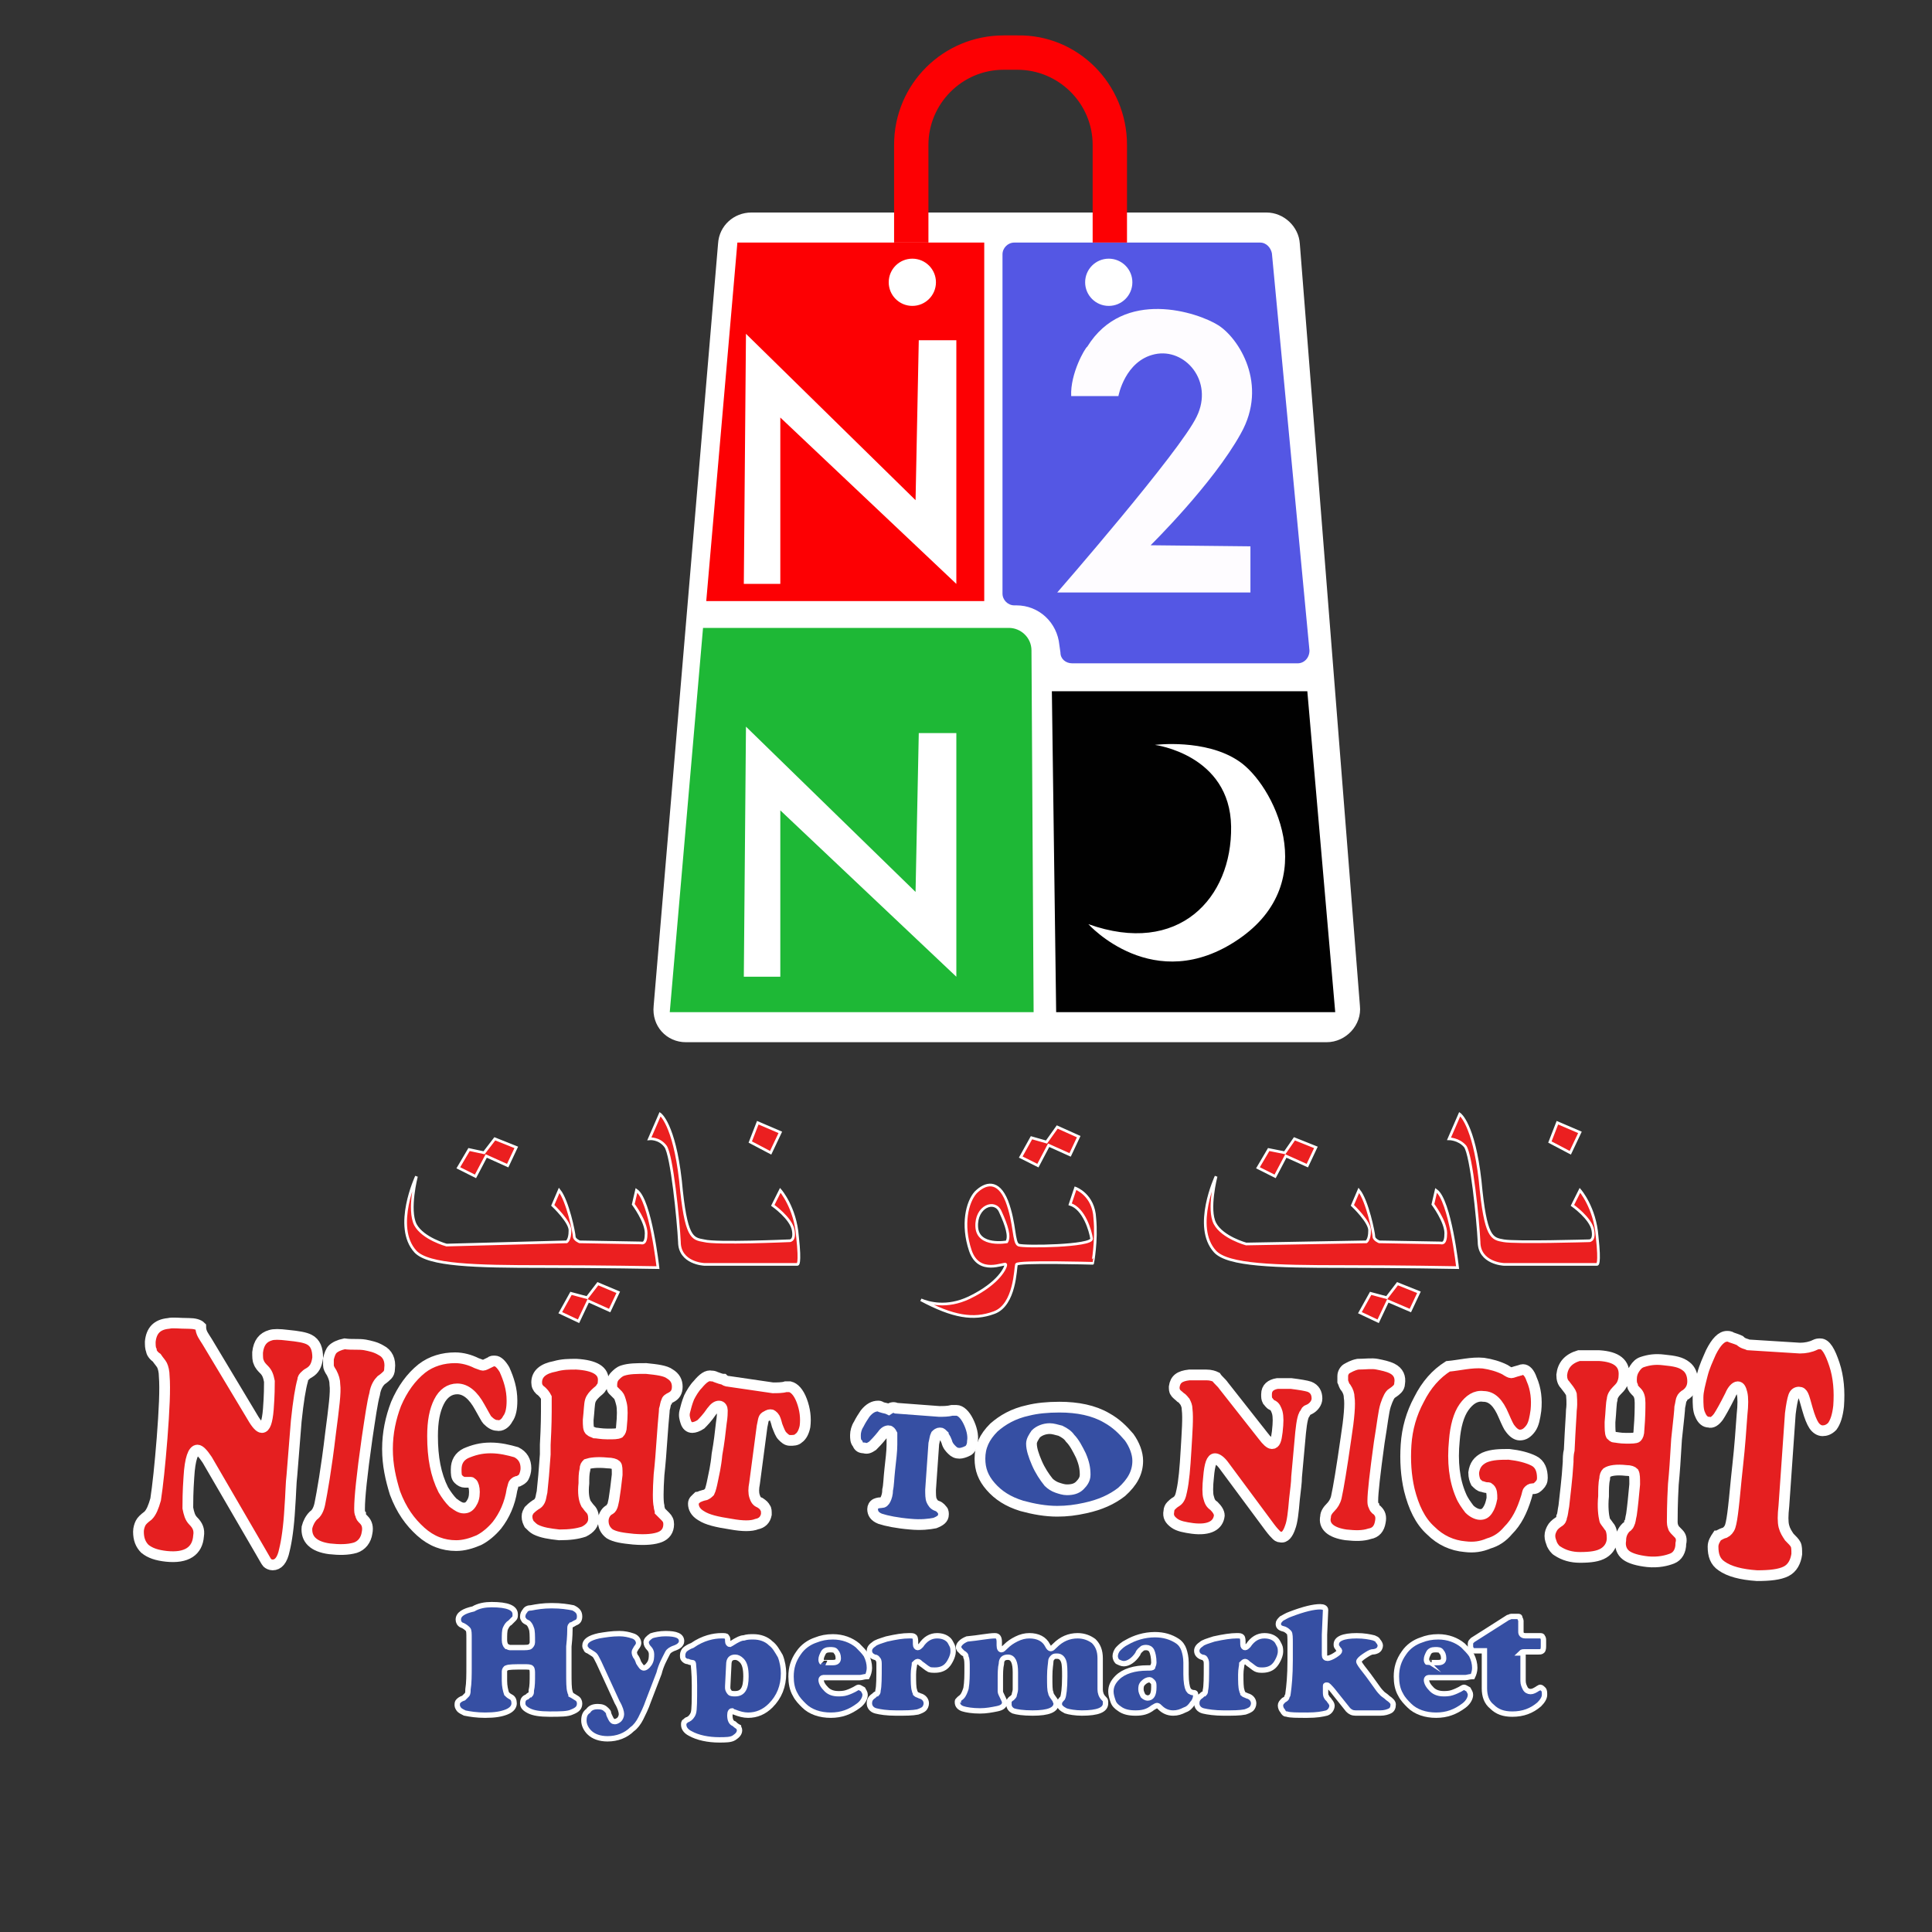 <?xml version="1.0" encoding="utf-8"?>
<!-- Generator: Adobe Illustrator 26.0.1, SVG Export Plug-In . SVG Version: 6.00 Build 0)  -->
<svg version="1.1" id="Layer_1" xmlns="http://www.w3.org/2000/svg" xmlns:xlink="http://www.w3.org/1999/xlink" x="0px" y="0px"
	 viewBox="0 0 180 180" style="enable-background:new 0 0 180 180;" xml:space="preserve">
<rect x="0" y="0" width="180" height="180" fill="#333333" stroke="none"/>
<style type="text/css">
	.st0{fill:#FFFFFF;}
	.st1{fill:#1EB836;}
	.st2{fill:#FD0003;}
	.st3{fill:#5457E4;}
	.st4{fill:#010101;}
	.st5{fill:#EB1F20;stroke:#FFFFFF;stroke-width:0.25;stroke-miterlimit:10;}
	.st6{fill:#FEFCFF;}
	.st7{fill:#364FA3;stroke:#FFFFFF;stroke-width:0.5;stroke-miterlimit:10;}
	.st8{fill:#E51F20;stroke:#FFFFFF;stroke-miterlimit:10;}
	.st9{fill:#364FA3;stroke:#FFFFFF;stroke-miterlimit:10;}
</style>
<path class="st0" d="M63.9,97.1h59.7c1.8,0,3.3-1.6,3.1-3.4l-5.6-71c-0.1-1.6-1.5-2.9-3.1-2.9H70c-1.6,0-3,1.2-3.1,2.9l-6,71
	C60.7,95.6,62.1,97.1,63.9,97.1z"/>
<path class="st1" d="M65.5,58.5H94c1.1,0,2.1,0.9,2.1,2.1l0.2,33.7H62.4L65.5,58.5z"/>
<polygon class="st2" points="65.8,56 91.7,56 91.7,22.6 68.7,22.6 "/>
<path class="st3" d="M93.4,23.7v31.6c0,0.6,0.5,1.1,1.1,1.1h0.2c2.1,0,3.8,1.6,4,3.7l0.1,0.7c0,0.6,0.5,1,1.1,1h21
	c0.6,0,1.1-0.5,1.1-1.2l-3.5-37c-0.1-0.5-0.5-1-1.1-1H94.5C93.9,22.6,93.4,23.1,93.4,23.7z"/>
<polygon class="st4" points="98,64.4 121.8,64.4 124.4,94.3 98.4,94.3 "/>
<g>
	<path class="st5" d="M38.8,109.6c0,0-2.2,4.7-0.1,7c1.2,1.3,5.6,1.4,11.9,1.4c5.5,0,10.7,0.1,10.7,0.1s-0.7-6.3-2-7.2l-0.3,1.3
		c0,0,1.2,1.6,1.2,2.7c0,1.1-0.4,0.9-0.5,0.9s-5.7-0.1-5.7-0.1s-0.5-0.2-0.5-0.5s-0.6-3.3-1.4-4.3l-0.6,1.4c0,0,1.7,1.6,1.6,2.4
		c0,0.8-0.3,1-0.3,1L41.6,116c0,0-2.2-0.6-2.9-1.9C38,112.7,38.8,109.6,38.8,109.6z"/>
	<polygon class="st5" points="43.7,107.1 42.7,108.8 44.3,109.6 45.3,107.7 47.3,108.6 48.1,106.9 46.1,106.1 45.1,107.4 	"/>
	<polygon class="st5" points="96.1,106 95.1,107.8 96.7,108.6 97.7,106.7 99.7,107.6 100.5,105.9 98.5,105 97.5,106.4 	"/>
	<polygon class="st5" points="53.2,120.5 52.2,122.3 53.9,123.1 54.8,121.2 56.8,122.1 57.6,120.4 55.7,119.6 54.7,120.9 	"/>
	<polygon class="st5" points="69.9,106.4 70.6,104.6 72.7,105.5 71.8,107.4 	"/>
	<path class="st5" d="M60.5,106.1l1-2.3c0,0,1.3,0.9,1.9,6.2c0.5,5.4,1.1,5.4,2.2,5.6c1.1,0.3,7.9,0,7.9,0s0.6,0.1,0.4-1
		c-0.2-1.1-1.9-2.3-1.9-2.3l0.7-1.4c0,0,1.4,1.6,1.6,4.3c0.3,2.7,0,2.6,0,2.6l-8.7,0c0,0-2.3-0.1-2.3-2.1c-0.1-2-0.7-8.1-1.3-8.9
		S60.5,106.1,60.5,106.1z"/>
	<path class="st5" d="M113.3,109.6c0,0-2.2,4.7-0.1,7c1.2,1.3,5.6,1.4,11.9,1.4c5.5,0,10.7,0.1,10.7,0.1s-0.7-6.3-2-7.2l-0.3,1.3
		c0,0,1.2,1.6,1.2,2.7c0,1.1-0.4,0.9-0.5,0.9c-0.2,0-5.7-0.1-5.7-0.1s-0.5-0.2-0.5-0.5s-0.6-3.3-1.4-4.3l-0.6,1.4
		c0,0,1.7,1.6,1.6,2.4c0,0.8-0.3,1-0.3,1l-11.2,0.2c0,0-2.2-0.6-2.9-1.9C112.5,112.7,113.3,109.6,113.3,109.6z"/>
	<polygon class="st5" points="118.2,107.1 117.2,108.8 118.8,109.6 119.8,107.7 121.8,108.6 122.6,106.9 120.6,106.1 119.7,107.4 	
		"/>
	<polygon class="st5" points="127.7,120.5 126.7,122.3 128.4,123.1 129.3,121.2 131.4,122.1 132.2,120.4 130.2,119.6 129.2,120.9 	
		"/>
	<polygon class="st5" points="144.4,106.4 145.1,104.6 147.2,105.5 146.3,107.4 	"/>
	<path class="st5" d="M135,106.1l1-2.3c0,0,1.3,0.9,1.9,6.2c0.5,5.4,1.1,5.4,2.2,5.6s7.9,0,7.9,0s0.6,0.1,0.4-1
		c-0.2-1.1-1.9-2.3-1.9-2.3l0.7-1.4c0,0,1.4,1.6,1.6,4.3c0.3,2.7,0,2.6,0,2.6l-8.7,0c0,0-2.3-0.1-2.3-2.1c-0.1-2-0.7-8.1-1.3-8.9
		C135.9,106.1,135,106.1,135,106.1z"/>
	<path class="st5" d="M102,113.5c-0.1-2.2-1.8-2.8-1.8-2.8l-0.5,1.5c1.3,0.4,1.9,2.5,2,3.2c0.1,0.7-6.3,0.8-6.8,0.6
		c-0.5-0.2-0.3-2-1.1-4.1c-0.8-2-2-1.7-2.9-0.8c-0.8,0.9-1.3,3-0.5,5.4c0.8,2.4,3.2,1.1,3.3,1.3c0,0.1,0,0.1,0,0.1c0,0,0,0,0,0
		c0,0.1-0.5,1.6-3.4,3c-2.1,1-3.8,0.5-4.5,0.2c3,1.6,4.9,1.9,6.8,1.2c2-0.7,2-4.2,2.1-4.5c0.2-0.3,7.1-0.1,7.1-0.1
		S102.2,115.6,102,113.5z M93.8,115.7c0,0-2.7,0.5-2.8-1.4c-0.1-1.9,1.7-2.6,2.2-1.4C93.8,114.2,94.1,115.2,93.8,115.7z"/>
</g>
<polygon class="st0" points="69.3,91 72.7,91 72.7,75.5 89.1,91 89.1,68.3 85.6,68.3 85.3,83.1 69.5,67.7 "/>
<polygon class="st0" points="69.3,54.4 72.7,54.4 72.7,38.9 89.1,54.4 89.1,31.7 85.6,31.7 85.3,46.6 69.5,31.1 "/>
<path class="st0" d="M107.6,69.4c0,0,7,0.9,7.1,7.6s-4.9,12.1-13.3,9.1c0,0,6.1,6.8,14,1.4c7.9-5.4,3.2-14.5,0-16.6
	C112.3,68.8,107.6,69.4,107.6,69.4z"/>
<circle class="st0" cx="85" cy="26.3" r="2.2"/>
<circle class="st0" cx="103.3" cy="26.3" r="2.2"/>
<path class="st6" d="M99.8,36.9h4.4c0,0,0.6-3.3,3.4-3.9c2.8-0.6,5.5,2.5,3.9,5.8C110,42,98.5,55.2,98.5,55.2h18v-4.3l-9.3-0.1
	c0,0,5.8-5.7,8.4-10.4c2.6-4.6-0.2-8.9-2.1-10.1c-1.9-1.2-8.8-3.5-12.2,2C101.1,32.4,99.7,34.8,99.8,36.9z"/>
<path class="st2" d="M105,13.5v9.1h-3.2v-9.1c0-3.9-3.2-7-7-7h-1.3c-3.9,0-7,3.2-7,7v9.1h-3.2v-9.1c0-5.7,4.6-10.2,10.2-10.2h1.3
	C100.4,3.2,105,7.8,105,13.5z"/>
<g>
	<path class="st7" d="M45.8,149.5c1.5,0,2.2,0.3,2.2,0.9c0,0.2,0,0.3-0.1,0.4c-0.1,0.1-0.2,0.2-0.4,0.4c-0.2,0.1-0.3,0.3-0.4,0.5
		c-0.1,0.2-0.1,0.6-0.1,1.1c0,0.3,0.1,0.5,0.2,0.6c0.1,0,0.2,0.1,0.3,0.1c0.1,0,0.5,0,1,0c0.5,0,0.8,0,0.9-0.1
		c0.1-0.1,0.2-0.2,0.2-0.4c0-0.6,0-1.1-0.1-1.3c-0.1-0.3-0.2-0.4-0.3-0.5c-0.2-0.1-0.4-0.2-0.4-0.3c-0.1-0.1-0.1-0.2-0.1-0.3
		c0-0.2,0.1-0.4,0.2-0.5c0.1-0.2,0.3-0.3,0.6-0.3c0.5-0.1,1.1-0.2,1.9-0.2c0.9,0,1.5,0.1,2,0.2c0.4,0.2,0.6,0.4,0.6,0.8
		c0,0.3-0.1,0.5-0.4,0.6c-0.2,0.1-0.3,0.2-0.4,0.2c-0.1,0.1-0.1,0.2-0.1,0.4c0,0.1,0,0.7-0.1,1.6c0,0.9,0,1.7,0,2.3
		c0,1,0,1.6,0.1,1.9c0,0.1,0.1,0.2,0.1,0.3c0,0,0.2,0.1,0.5,0.3c0.2,0.1,0.3,0.3,0.3,0.5c0,0.4-0.2,0.6-0.7,0.8
		c-0.4,0.2-1.1,0.2-2.1,0.2c-0.9,0-1.5-0.1-1.9-0.3c-0.4-0.2-0.6-0.4-0.6-0.7c0-0.3,0.1-0.5,0.4-0.6c0.1-0.1,0.2-0.2,0.3-0.2
		c0.1-0.1,0.1-0.2,0.1-0.4c0.1-0.4,0.1-0.9,0.1-1.5c0-0.3,0-0.5-0.1-0.6c-0.1-0.1-0.3-0.1-0.7-0.1c-0.9,0-1.4,0-1.6,0.1
		c-0.1,0-0.2,0.2-0.2,0.3c0,0.2,0,0.5,0,0.9c0,0.5,0.1,0.9,0.2,1.2c0.1,0.1,0.2,0.2,0.4,0.3c0.2,0.1,0.3,0.3,0.3,0.6
		c0,0.3-0.2,0.6-0.7,0.8s-1.1,0.3-2,0.3c-0.8,0-1.4-0.1-1.9-0.2c-0.2-0.1-0.4-0.2-0.5-0.3c-0.1-0.1-0.2-0.3-0.2-0.4
		c0-0.2,0-0.3,0.1-0.4c0.1-0.1,0.2-0.2,0.5-0.3c0.1-0.1,0.2-0.2,0.3-0.3c0.1-0.1,0.1-0.3,0.1-0.5c0.1-0.6,0.1-1.3,0.1-2.2
		c0-0.2,0-0.4,0-0.6c0-1.2,0-1.8,0-2c0-0.4,0-0.7-0.1-0.8c-0.1-0.1-0.3-0.3-0.6-0.4c-0.2-0.1-0.3-0.3-0.3-0.5c0-0.5,0.5-0.8,1.4-1
		C44.6,149.6,45.2,149.5,45.8,149.5z"/>
	<path class="st7" d="M61.4,155.9l-1,2.6c-0.2,0.6-0.5,1.2-0.7,1.6c-0.2,0.4-0.5,0.8-0.8,1c-0.6,0.6-1.4,0.9-2.3,0.9
		c-0.7,0-1.3-0.2-1.7-0.6c-0.3-0.3-0.5-0.7-0.5-1.1c0-0.4,0.1-0.7,0.4-0.9c0.2-0.3,0.5-0.4,0.9-0.4s0.6,0.1,0.8,0.3
		c0.1,0.1,0.2,0.2,0.2,0.3c0,0.1,0.1,0.3,0.2,0.5c0.1,0.2,0.2,0.3,0.4,0.3c0.1,0,0.3-0.1,0.4-0.2c0.1-0.1,0.2-0.3,0.2-0.5
		c0-0.2-0.1-0.6-0.4-1.1l-1.7-3.7c-0.2-0.4-0.3-0.6-0.4-0.7c-0.1-0.1-0.3-0.2-0.6-0.4c-0.1,0-0.2-0.1-0.2-0.2
		c-0.1-0.1-0.1-0.2-0.1-0.3c0-0.4,0.4-0.7,1.3-0.9c0.6-0.1,1.2-0.2,1.9-0.2c0.5,0,0.9,0.1,1.2,0.2c0.4,0.1,0.6,0.4,0.6,0.7
		c0,0.1-0.1,0.3-0.2,0.4c-0.1,0.2-0.2,0.3-0.2,0.4c0,0.1,0,0.2,0.1,0.4c0.1,0.1,0.2,0.3,0.3,0.6c0.2,0.3,0.3,0.5,0.5,0.5
		c0.1,0,0.3-0.1,0.5-0.4c0.2-0.3,0.2-0.6,0.2-0.9c0-0.2-0.1-0.4-0.2-0.5c-0.2-0.2-0.3-0.4-0.3-0.6c0-0.2,0.2-0.4,0.5-0.6
		c0.3-0.1,0.8-0.2,1.3-0.2c1,0,1.5,0.2,1.5,0.7c0,0.2-0.1,0.3-0.2,0.4c-0.1,0.1-0.3,0.2-0.6,0.3c-0.2,0.1-0.4,0.2-0.5,0.4
		C61.9,154.6,61.6,155.1,61.4,155.9z"/>
	<path class="st7" d="M67.2,152.4c0.3,0,0.5,0,0.5,0.1c0.1,0.1,0.1,0.2,0.1,0.4c0,0.2,0.1,0.3,0.2,0.3c0,0,0.2-0.1,0.5-0.3
		c0.2-0.1,0.5-0.3,0.8-0.3c0.3-0.1,0.6-0.1,0.9-0.1c0.6,0,1.2,0.2,1.6,0.6c0.4,0.3,0.6,0.7,0.9,1.2c0.2,0.5,0.3,1.1,0.3,1.6
		c0,1.2-0.4,2.2-1.2,3c-0.6,0.6-1.3,0.9-2.1,0.9c-0.4,0-0.8-0.1-1.3-0.3c-0.1,0-0.2-0.1-0.2-0.1c-0.1,0-0.2,0.1-0.2,0.4
		c0,0.4,0.1,0.7,0.4,0.8c0.2,0.2,0.4,0.3,0.4,0.3c0,0.1,0.1,0.1,0.1,0.3c0,0.3-0.2,0.5-0.5,0.7c-0.3,0.2-0.8,0.2-1.4,0.2
		c-1,0-2-0.2-2.7-0.6c-0.4-0.2-0.6-0.5-0.6-0.8c0-0.1,0-0.3,0.1-0.3c0.1-0.1,0.2-0.2,0.3-0.2c0.2-0.1,0.4-0.3,0.5-0.6
		s0.1-1.2,0.1-2.6c0-1.2-0.1-1.8-0.1-2c0,0,0-0.1-0.1-0.1c0,0-0.2,0-0.4-0.1c-0.2,0-0.3-0.1-0.4-0.2c-0.1-0.1-0.1-0.2-0.1-0.4
		c0-0.2,0.1-0.4,0.2-0.5c0.1-0.1,0.4-0.3,0.7-0.4C65.5,152.6,66.5,152.4,67.2,152.4z M67.9,155.1l-0.1,2c0,0.1,0,0.2,0,0.2
		c0,0.1,0.1,0.3,0.2,0.4c0.1,0.1,0.3,0.1,0.5,0.1c0.7,0,1-0.5,1-1.6c0-0.7-0.1-1.2-0.4-1.5c-0.2-0.2-0.4-0.3-0.6-0.3
		C68.1,154.4,67.9,154.6,67.9,155.1z"/>
	<path class="st7" d="M80.1,156.3h-3.4c-0.1,0-0.2,0.1-0.2,0.2c0,0.3,0.2,0.6,0.5,0.9c0.3,0.3,0.7,0.4,1.1,0.4c0.2,0,0.5,0,0.8-0.1
		c0.3-0.1,0.5-0.2,0.7-0.3c0.2-0.1,0.3-0.2,0.4-0.2c0.1,0,0.2,0.1,0.4,0.2c0.1,0.2,0.2,0.3,0.2,0.5c0,0.3-0.2,0.7-0.6,1
		c-0.8,0.6-1.6,0.9-2.6,0.9c-1,0-1.9-0.3-2.5-0.9c-0.3-0.3-0.6-0.6-0.8-1c-0.3-0.5-0.4-1.1-0.4-1.7c0-0.8,0.2-1.5,0.7-2.2
		c0.4-0.6,1-1,1.6-1.2c0.5-0.2,1-0.3,1.6-0.3c0.9,0,1.7,0.3,2.3,0.8c0.3,0.3,0.6,0.6,0.8,0.9c0.2,0.4,0.3,0.8,0.3,1.2
		c0,0.3-0.1,0.6-0.2,0.8C80.5,156.2,80.3,156.3,80.1,156.3z M76.9,154.9h0.7c0.3,0,0.5-0.1,0.5-0.4c0-0.3-0.1-0.5-0.2-0.6
		c-0.1-0.2-0.3-0.2-0.6-0.2c-0.3,0-0.5,0.1-0.6,0.3c-0.1,0.2-0.2,0.4-0.2,0.6c0,0.1,0,0.2,0.1,0.3C76.6,154.9,76.7,154.9,76.9,154.9
		z"/>
	<path class="st7" d="M84.7,152.4c0.3,0,0.4,0,0.5,0.1c0.1,0.1,0.1,0.3,0.1,0.7c0,0.2,0.1,0.3,0.2,0.3c0.1,0,0.2-0.1,0.3-0.2
		c0.4-0.6,0.9-0.9,1.5-0.9c0.4,0,0.8,0.1,1.1,0.4c0.1,0.1,0.2,0.3,0.3,0.5c0.1,0.2,0.1,0.4,0.1,0.6c0,0.2-0.1,0.5-0.2,0.7
		c-0.1,0.2-0.2,0.4-0.4,0.6c-0.3,0.3-0.7,0.4-1.1,0.4c-0.2,0-0.5,0-0.6-0.1c-0.2-0.1-0.4-0.3-0.7-0.5c-0.1-0.1-0.2-0.2-0.3-0.2
		c-0.1,0-0.2,0.1-0.3,0.2c0,0.2-0.1,0.5-0.1,1c0,0.7,0,1.2,0.1,1.5c0,0.1,0.1,0.2,0.1,0.3c0.1,0.1,0.2,0.1,0.4,0.2
		c0.4,0.1,0.6,0.4,0.6,0.7c0,0.2-0.1,0.4-0.2,0.5c-0.1,0.1-0.3,0.2-0.6,0.3c-0.5,0.1-1.1,0.1-2,0.1c-0.9,0-1.5-0.1-1.9-0.2
		c-0.4-0.1-0.6-0.4-0.6-0.7c0-0.3,0.1-0.5,0.4-0.7c0.1-0.1,0.2-0.2,0.3-0.2c0.1-0.1,0.1-0.2,0.1-0.3c0.1-0.4,0.1-1.2,0.1-2.4
		c0-0.2,0-0.4-0.1-0.5s-0.1-0.2-0.3-0.2c-0.3-0.1-0.5-0.3-0.5-0.6c0-0.2,0.1-0.4,0.4-0.6c0.2-0.2,0.6-0.3,1.2-0.5
		C83.5,152.5,84.1,152.4,84.7,152.4z"/>
	<path class="st7" d="M92.7,152.4c0.3,0,0.4,0.2,0.4,0.6c0,0,0,0,0,0.1c0,0.1,0,0.1,0,0.2c0,0.3,0.1,0.4,0.2,0.4
		c0.1,0,0.2-0.1,0.4-0.3c0.3-0.3,0.6-0.5,1-0.7c0.4-0.2,0.8-0.3,1.2-0.3c0.8,0,1.4,0.3,1.7,0.9c0.1,0.2,0.2,0.3,0.3,0.3
		c0.1,0,0.2-0.1,0.4-0.3c0.6-0.6,1.3-0.9,2.1-0.9c0.6,0,1.1,0.2,1.5,0.5c0.4,0.4,0.6,0.9,0.6,1.6c0,0.2,0,0.4,0,0.8
		c0,0.1,0,0.5,0,1.1c0,0.4,0,0.7,0,0.8c0,0.1,0,0.2,0,0.2c0,0.3,0.1,0.6,0.3,0.8c0.1,0.1,0.2,0.2,0.2,0.3c0,0,0,0.1,0,0.2
		c0,0.6-0.7,0.9-2.2,0.9c-0.6,0-1.2-0.1-1.5-0.2c-0.4-0.2-0.6-0.4-0.6-0.6c0-0.1,0-0.2,0-0.2c0,0,0.1-0.2,0.3-0.4
		c0.1-0.2,0.2-0.9,0.2-2c0-0.6,0-1.1-0.1-1.4c-0.1-0.3-0.3-0.5-0.6-0.5c-0.2,0-0.3,0-0.4,0.1c-0.1,0.1-0.2,0.2-0.2,0.4
		c0,0.2-0.1,0.6-0.1,1.4c0,0.8,0,1.3,0.1,1.5c0,0.2,0.2,0.4,0.4,0.7c0,0.1,0.1,0.2,0.1,0.3c0,0.6-0.7,0.9-2.2,0.9
		c-0.9,0-1.5-0.1-1.8-0.2c-0.2-0.1-0.4-0.3-0.4-0.6c0-0.1,0-0.2,0-0.3c0,0,0.1-0.2,0.3-0.3c0.1-0.1,0.2-0.2,0.2-0.3
		c0-0.1,0.1-0.3,0.1-0.5c0-0.5,0-1.1,0-1.6c0-0.9-0.2-1.4-0.7-1.4c-0.4,0-0.6,0.2-0.6,0.6c-0.1,0.4-0.1,0.9-0.1,1.6c0,0.5,0,0.9,0,1
		s0.1,0.3,0.2,0.5c0.1,0.2,0.2,0.4,0.2,0.5c0,0.3-0.2,0.5-0.7,0.6c-0.5,0.1-1,0.2-1.6,0.2c-0.7,0-1.3-0.1-1.6-0.2
		c-0.3-0.1-0.5-0.3-0.5-0.6c0-0.1,0-0.2,0.1-0.2c0-0.1,0.2-0.2,0.3-0.3c0.2-0.2,0.3-0.5,0.4-0.8c0.1-0.6,0.1-1.2,0.1-1.9
		c0-0.5,0-0.8-0.1-1c0-0.2-0.1-0.3-0.3-0.4c-0.1-0.1-0.2-0.2-0.3-0.3c0-0.1-0.1-0.1-0.1-0.2c0-0.3,0.3-0.6,0.8-0.8
		C91.2,152.6,92.1,152.4,92.7,152.4z"/>
	<path class="st7" d="M107.6,152.3c0.8,0,1.5,0.2,2.1,0.6c0.3,0.2,0.5,0.5,0.6,0.8c0.1,0.3,0.2,0.7,0.2,1.2l0,1.1
		c0,0.7,0.1,1.2,0.2,1.4c0.1,0.1,0.1,0.2,0.2,0.2c0,0,0.1,0.1,0.3,0.1c0.2,0,0.2,0.1,0.2,0.3c0,0.2-0.1,0.5-0.3,0.7
		c-0.2,0.3-0.4,0.5-0.7,0.6c-0.4,0.2-0.7,0.3-1.1,0.3c-0.5,0-0.9-0.2-1.2-0.5c-0.1-0.1-0.2-0.2-0.3-0.2c-0.1,0-0.2,0.1-0.4,0.2
		c-0.5,0.4-1,0.5-1.6,0.5c-0.6,0-1.1-0.1-1.5-0.4c-0.3-0.2-0.5-0.4-0.6-0.7c-0.1-0.3-0.2-0.6-0.2-0.9c0-0.5,0.2-0.9,0.6-1.3
		c0.6-0.6,1.6-0.9,2.8-0.9c0.3,0,0.5,0,0.5-0.1s0.1-0.2,0.1-0.4c0-0.5-0.1-0.9-0.2-1.1c-0.1-0.2-0.3-0.3-0.5-0.3
		c-0.1,0-0.3,0-0.4,0.1c-0.1,0.1-0.3,0.2-0.4,0.5c-0.4,0.6-0.9,0.9-1.3,0.9c-0.2,0-0.4-0.1-0.6-0.2c-0.1-0.1-0.2-0.3-0.2-0.5
		c0-0.2,0.1-0.5,0.3-0.7c0.2-0.2,0.4-0.4,0.8-0.6C105.7,152.6,106.6,152.3,107.6,152.3z M107.1,156.5c-0.2,0-0.4,0.1-0.6,0.3
		c-0.2,0.2-0.2,0.4-0.2,0.6c0,0.2,0.1,0.4,0.2,0.6c0.1,0.1,0.3,0.2,0.4,0.2c0.4,0,0.6-0.3,0.6-1c0-0.3,0-0.4-0.1-0.5
		C107.3,156.6,107.2,156.5,107.1,156.5z"/>
	<path class="st7" d="M115.2,152.4c0.3,0,0.4,0,0.5,0.1c0.1,0.1,0.1,0.3,0.1,0.7c0,0.2,0.1,0.3,0.2,0.3c0.1,0,0.2-0.1,0.3-0.2
		c0.4-0.6,0.9-0.9,1.5-0.9c0.4,0,0.8,0.1,1.1,0.4c0.1,0.1,0.2,0.3,0.3,0.5c0.1,0.2,0.1,0.4,0.1,0.6c0,0.2-0.1,0.5-0.2,0.7
		c-0.1,0.2-0.2,0.4-0.4,0.6c-0.3,0.3-0.7,0.4-1.1,0.4c-0.2,0-0.4,0-0.6-0.1c-0.2-0.1-0.4-0.3-0.7-0.5c-0.1-0.1-0.2-0.2-0.3-0.2
		c-0.1,0-0.2,0.1-0.3,0.2c0,0.2-0.1,0.5-0.1,1c0,0.7,0,1.2,0.1,1.5c0,0.1,0.1,0.2,0.1,0.3c0.1,0.1,0.2,0.1,0.4,0.2
		c0.4,0.1,0.6,0.4,0.6,0.7c0,0.2-0.1,0.4-0.2,0.5c-0.1,0.1-0.3,0.2-0.6,0.3c-0.5,0.1-1.1,0.1-2,0.1c-0.8,0-1.5-0.1-1.9-0.2
		c-0.4-0.1-0.6-0.4-0.6-0.7c0-0.3,0.1-0.5,0.4-0.7c0.1-0.1,0.2-0.2,0.3-0.2c0.1-0.1,0.1-0.2,0.1-0.3c0.1-0.4,0.1-1.2,0.1-2.4
		c0-0.2,0-0.4-0.1-0.5c0-0.1-0.1-0.2-0.3-0.2c-0.3-0.1-0.5-0.3-0.5-0.6c0-0.2,0.1-0.4,0.4-0.6c0.2-0.2,0.6-0.3,1.2-0.5
		C114,152.5,114.7,152.4,115.2,152.4z"/>
	<path class="st7" d="M123.5,150l-0.1,2.3c0,0.2,0,0.6,0,1c0,0.5,0,0.8,0,0.9c0,0.2,0.1,0.3,0.3,0.3c0.1,0,0.4-0.1,0.7-0.3
		c0.3-0.2,0.4-0.3,0.4-0.4c0-0.1-0.1-0.1-0.2-0.3c-0.1-0.1-0.1-0.2-0.1-0.3c0-0.5,0.6-0.8,1.9-0.8c0.7,0,1.2,0.1,1.6,0.2
		c0.2,0.1,0.3,0.1,0.4,0.3c0.1,0.1,0.2,0.3,0.2,0.4c0,0.2-0.1,0.4-0.3,0.5c0,0-0.2,0.1-0.4,0.1c-0.2,0-0.5,0.2-0.8,0.4
		c-0.3,0.2-0.5,0.4-0.5,0.5c0,0.1,0.2,0.4,0.6,0.9s0.8,1.1,1.1,1.5c0.2,0.3,0.4,0.5,0.5,0.6s0.3,0.2,0.5,0.4
		c0.3,0.2,0.5,0.4,0.5,0.6c0,0.3-0.1,0.5-0.3,0.6c-0.2,0.1-0.5,0.2-0.9,0.2h-2.3c-0.3,0-0.5-0.1-0.7-0.3l-1.2-1.5
		c-0.3-0.4-0.5-0.6-0.6-0.7c-0.1-0.1-0.1-0.1-0.2-0.1c-0.1,0-0.1,0-0.1,0.1c0,0.1,0,0.3,0,0.5c0,0.2,0,0.4,0.1,0.5
		c0,0.1,0.2,0.2,0.3,0.4c0.1,0.1,0.2,0.3,0.2,0.4c0,0.3-0.2,0.6-0.5,0.7c-0.4,0.1-0.9,0.2-1.8,0.2c-1,0-1.6,0-1.9-0.1
		c-0.2,0-0.3-0.1-0.4-0.3c-0.1-0.1-0.2-0.3-0.2-0.5c0-0.2,0.1-0.3,0.3-0.5c0.2-0.1,0.3-0.2,0.3-0.3c0-0.1,0.1-0.1,0.1-0.3
		c0.1-0.7,0.2-1.7,0.2-3.1v-1.6c0-0.5,0-0.9-0.1-1c-0.1-0.1-0.2-0.2-0.4-0.3c-0.4-0.1-0.6-0.2-0.6-0.5c0-0.2,0.1-0.3,0.3-0.5
		c0.2-0.1,0.5-0.3,0.8-0.4c1.3-0.5,2.2-0.7,2.8-0.7C123.3,149.7,123.5,149.8,123.5,150z"/>
	<path class="st7" d="M136.5,156.3h-3.4c-0.1,0-0.2,0.1-0.2,0.2c0,0.3,0.2,0.6,0.5,0.9c0.3,0.3,0.7,0.4,1.1,0.4c0.2,0,0.5,0,0.8-0.1
		c0.3-0.1,0.5-0.2,0.7-0.3c0.2-0.1,0.3-0.2,0.4-0.2c0.1,0,0.2,0.1,0.4,0.2c0.1,0.2,0.2,0.3,0.2,0.5c0,0.3-0.2,0.7-0.6,1
		c-0.8,0.6-1.6,0.9-2.6,0.9c-1,0-1.9-0.3-2.5-0.9c-0.3-0.3-0.6-0.6-0.8-1c-0.3-0.5-0.4-1.1-0.4-1.7c0-0.8,0.2-1.5,0.7-2.2
		c0.4-0.6,1-1,1.6-1.2c0.5-0.2,1-0.3,1.6-0.3c0.9,0,1.7,0.3,2.3,0.8c0.3,0.3,0.6,0.6,0.8,0.9c0.2,0.4,0.3,0.8,0.3,1.2
		c0,0.3-0.1,0.6-0.2,0.8C136.9,156.2,136.7,156.3,136.5,156.3z M133.3,154.9h0.7c0.3,0,0.5-0.1,0.5-0.4c0-0.3-0.1-0.5-0.2-0.6
		c-0.1-0.2-0.3-0.2-0.6-0.2c-0.3,0-0.5,0.1-0.6,0.3c-0.1,0.2-0.2,0.4-0.2,0.6c0,0.1,0,0.2,0.1,0.3
		C133,154.9,133.2,154.9,133.3,154.9z"/>
	<path class="st7" d="M141.9,154.2v2.4c0,0.3,0.1,0.5,0.2,0.7c0.1,0.2,0.3,0.3,0.5,0.3c0.2,0,0.4-0.1,0.7-0.3c0.1,0,0.1-0.1,0.2-0.1
		c0.1,0,0.2,0.1,0.3,0.2c0.1,0.1,0.1,0.3,0.1,0.5c0,0.3-0.2,0.6-0.5,0.9c-0.7,0.6-1.5,0.9-2.5,0.9c-0.8,0-1.4-0.2-1.9-0.7
		c-0.5-0.4-0.7-1-0.7-1.7V154c0-0.1,0-0.2,0-0.2c0,0-0.1,0-0.2,0h-0.7c-0.1,0-0.2,0-0.3-0.1c0,0-0.1-0.2-0.1-0.3v-0.3
		c0-0.1,0.1-0.2,0.2-0.3l3.3-2.1c0.1,0,0.2-0.1,0.3-0.1h0.6c0.1,0,0.2,0,0.2,0.1c0,0.1,0.1,0.2,0.1,0.3v1c0,0.1,0,0.2,0.1,0.3
		c0,0,0.1,0.1,0.3,0.1h1.3c0.2,0,0.3,0,0.3,0.1c0.1,0.1,0.1,0.2,0.1,0.4v0.4c0,0.2,0,0.4-0.1,0.5c-0.1,0.1-0.2,0.1-0.4,0.1h-1.3
		c-0.1,0-0.2,0-0.3,0.1C141.9,154,141.9,154.1,141.9,154.2z"/>
</g>
<g>
	<g>
		<path class="st8" d="M19.3,125l4.2,7c0.4,0.7,0.7,1,0.9,1c0.3,0,0.5-0.5,0.6-1.7c0.1-1.3,0.1-2.2,0.1-2.6
			c-0.1-0.5-0.2-0.8-0.5-1.1c-0.2-0.2-0.4-0.4-0.5-0.7c-0.1-0.2-0.1-0.5-0.1-0.9c0.1-0.9,0.5-1.4,1.2-1.6c0.3-0.1,0.8-0.1,1.6,0
			c1,0.1,1.6,0.2,2,0.4c0.6,0.3,0.8,0.9,0.8,1.7c-0.1,0.7-0.3,1.1-0.8,1.4c-0.2,0.1-0.3,0.2-0.4,0.3c-0.1,0.1-0.2,0.2-0.2,0.4
			c-0.2,0.7-0.4,1.9-0.6,3.8l-0.4,5c-0.1,0.8-0.1,1.8-0.2,3.1c-0.1,1.8-0.3,3.1-0.5,3.9c-0.2,1-0.6,1.4-1.1,1.4
			c-0.2,0-0.4-0.1-0.5-0.2c-0.1-0.1-0.3-0.5-0.6-1l-5-8.6c-0.4-0.6-0.7-0.9-0.9-0.9c-0.4,0-0.7,0.8-0.8,2.5
			c-0.1,1.4-0.1,2.4-0.1,2.9c0.1,0.5,0.2,0.9,0.5,1.2c0.4,0.4,0.6,0.8,0.5,1.4c-0.1,1.4-1.1,2.1-3,1.9c-0.9-0.1-1.5-0.3-2-0.7
			c-0.4-0.4-0.6-0.9-0.6-1.6c0-0.3,0.1-0.6,0.2-0.8c0.1-0.2,0.3-0.4,0.7-0.7c0.3-0.3,0.5-0.8,0.7-1.5c0.2-1.3,0.4-3.2,0.6-5.7
			c0.2-2.6,0.3-4.6,0.2-5.8c0-0.4-0.1-0.8-0.2-1c-0.1-0.2-0.3-0.4-0.5-0.7c-0.3-0.2-0.5-0.5-0.5-0.7c-0.1-0.2-0.1-0.5-0.1-0.8
			c0.1-1,0.6-1.6,1.7-1.7c0.4-0.1,1,0,1.9,0c0.5,0,0.9,0.1,1.1,0.3C18.7,124.2,19,124.5,19.3,125z"/>
	</g>
	<g>
		<path class="st8" d="M114,129.1l3.7,4.7c0.3,0.4,0.6,0.7,0.8,0.7c0.3,0,0.4-0.3,0.5-1.1c0.1-0.9,0.1-1.4,0-1.8
			c-0.1-0.3-0.2-0.6-0.5-0.7c-0.2-0.1-0.3-0.3-0.4-0.4c-0.1-0.2-0.1-0.3-0.1-0.6c0-0.6,0.4-0.9,1-1c0.3,0,0.7,0,1.3,0
			c0.8,0.1,1.4,0.2,1.7,0.3c0.5,0.2,0.7,0.6,0.7,1.1c0,0.4-0.3,0.8-0.7,1c-0.2,0.1-0.3,0.1-0.3,0.2c-0.1,0.1-0.1,0.2-0.2,0.3
			c-0.2,0.4-0.3,1.3-0.4,2.5l-0.3,3.3c0,0.5-0.1,1.2-0.2,2.1c-0.1,1.2-0.2,2.1-0.4,2.6c-0.2,0.6-0.5,1-0.9,0.9
			c-0.2,0-0.3-0.1-0.4-0.2s-0.3-0.3-0.6-0.7l-4.3-5.8c-0.3-0.4-0.6-0.6-0.8-0.6c-0.3,0-0.5,0.5-0.6,1.7c-0.1,0.9-0.1,1.6,0,1.9
			c0.1,0.4,0.2,0.6,0.5,0.8c0.3,0.3,0.5,0.6,0.5,0.9c-0.1,0.9-0.9,1.4-2.5,1.2c-0.7-0.1-1.3-0.2-1.7-0.5c-0.4-0.3-0.6-0.6-0.5-1.1
			c0-0.2,0.1-0.4,0.2-0.5c0.1-0.1,0.3-0.3,0.5-0.4c0.3-0.2,0.4-0.5,0.5-1c0.2-0.9,0.3-2.1,0.4-3.8c0.1-1.7,0.2-3,0.1-3.8
			c0-0.3-0.1-0.5-0.2-0.7c-0.1-0.1-0.2-0.3-0.4-0.4c-0.2-0.2-0.4-0.3-0.5-0.5c-0.1-0.1-0.1-0.3-0.1-0.5c0.1-0.7,0.5-1,1.4-1.1
			c0.3,0,0.8,0,1.6,0c0.4,0,0.7,0.1,0.9,0.2C113.5,128.6,113.8,128.8,114,129.1z"/>
	</g>
	<g>
		<path class="st8" d="M34,125.3c0.5,0.1,1,0.2,1.5,0.5c0.6,0.3,0.9,0.9,0.8,1.7c0,0.3-0.1,0.5-0.2,0.6c-0.1,0.1-0.3,0.3-0.6,0.5
			c-0.2,0.2-0.5,0.6-0.6,1.3c-0.2,0.7-0.4,2.1-0.7,4.1c-0.5,3.5-0.7,5.6-0.7,6.5c0,0.3,0,0.5,0.1,0.6c0,0.2,0.1,0.3,0.3,0.5
			c0.3,0.3,0.4,0.7,0.3,1.2c-0.1,0.7-0.5,1.2-1.1,1.4c-0.7,0.2-1.5,0.2-2.4,0.1c-1.5-0.2-2.2-0.9-2.1-2c0.1-0.4,0.3-0.8,0.6-1.1
			c0.3-0.2,0.5-0.6,0.6-1.1c0.2-1,0.6-3.2,1-6.6c0.3-2.3,0.5-3.8,0.4-4.5c0-0.4-0.1-0.7-0.3-1.1c-0.2-0.3-0.3-0.5-0.3-0.7
			c0-0.2,0-0.4,0-0.6c0.1-0.4,0.2-0.7,0.4-0.9c0.2-0.2,0.6-0.4,1.1-0.5C32.8,125.3,33.4,125.2,34,125.3z"/>
	</g>
	<g>
		<path class="st8" d="M128.3,127.1c0.5,0.1,1,0.2,1.4,0.4c0.6,0.3,0.8,0.8,0.7,1.4c0,0.2-0.1,0.4-0.2,0.5c-0.1,0.1-0.2,0.2-0.5,0.4
			c-0.2,0.1-0.4,0.5-0.6,1.1s-0.3,1.7-0.6,3.5c-0.4,2.9-0.6,4.7-0.6,5.4c0,0.2,0,0.4,0.1,0.5c0,0.1,0.1,0.3,0.3,0.4
			c0.3,0.3,0.4,0.6,0.3,1.1c-0.1,0.6-0.4,1-1,1.1c-0.6,0.2-1.3,0.2-2.2,0.1c-1.4-0.2-2.1-0.8-1.9-1.7c0-0.3,0.2-0.6,0.5-0.9
			c0.2-0.2,0.4-0.5,0.5-0.9c0.2-0.9,0.5-2.7,0.9-5.5c0.3-1.9,0.4-3.2,0.3-3.8c0-0.3-0.1-0.6-0.3-0.9c-0.2-0.2-0.2-0.4-0.3-0.6
			c0-0.1,0-0.3,0-0.5c0-0.3,0.2-0.6,0.4-0.7s0.5-0.3,1-0.4C127.2,127.1,127.8,127,128.3,127.1z"/>
	</g>
	<g>
		<path class="st9" d="M98.7,131.1c1.7,0,3.2,0.3,4.4,1c0.9,0.5,1.5,1.1,2.1,1.8c0.5,0.7,0.8,1.5,0.8,2.2c0,1.1-0.5,2-1.5,2.9
			c-0.9,0.7-2,1.2-3.4,1.5c-0.9,0.2-1.7,0.3-2.6,0.3c-1.1,0-2.2-0.2-3.3-0.5c-1.3-0.4-2.2-1-2.9-1.8c-0.7-0.8-1-1.6-1-2.6
			c0-1.1,0.4-2,1.3-2.9c0.8-0.7,1.8-1.3,3.2-1.6C96.6,131.2,97.6,131.1,98.7,131.1z M97.8,133.1c-0.5,0-1,0.2-1.3,0.5
			c-0.2,0.3-0.4,0.6-0.4,0.9c0,0.5,0.2,1.1,0.5,1.8c0.3,0.7,0.7,1.3,1.1,1.8c0.2,0.2,0.5,0.4,0.8,0.5s0.6,0.2,0.9,0.2
			c0.5,0,0.9-0.1,1.2-0.4c0.3-0.3,0.5-0.6,0.5-1c0-0.6-0.1-1.1-0.4-1.8c-0.3-0.6-0.6-1.2-1-1.6c-0.2-0.3-0.5-0.5-0.9-0.7
			C98.4,133.2,98.1,133.1,97.8,133.1z"/>
	</g>
	<g>
		<path class="st8" d="M67.9,128.7l4.1,0.6c0.4,0,0.9,0,1.2-0.1c0.2,0,0.3,0,0.4,0c0.4,0.1,0.8,0.5,1.1,1.3s0.4,1.6,0.3,2.4
			c-0.1,0.5-0.3,0.9-0.6,1.1c-0.2,0.2-0.5,0.2-0.8,0.2c-0.3,0-0.5-0.2-0.7-0.4c-0.2-0.2-0.3-0.5-0.5-1c-0.1-0.4-0.2-0.7-0.3-0.8
			c-0.1-0.1-0.2-0.2-0.3-0.2c-0.2,0-0.3,0.1-0.5,0.2s-0.2,0.5-0.3,0.9l-0.7,5.3c-0.1,0.5-0.1,0.9,0,1.2c0.1,0.3,0.2,0.5,0.5,0.6
			c0.3,0.2,0.4,0.3,0.5,0.5c0.1,0.1,0.1,0.3,0.1,0.6c-0.1,0.5-0.4,0.8-0.9,0.9c-0.5,0.2-1.3,0.2-2.4,0c-1.3-0.2-2.2-0.4-2.8-0.8
			c-0.5-0.3-0.7-0.7-0.7-1.1c0-0.3,0.2-0.4,0.4-0.6c0.1,0,0.2-0.1,0.6-0.2c0.2,0,0.4-0.2,0.5-0.3c0.1-0.2,0.2-0.6,0.3-1.1
			c0.1-0.5,0.3-1.3,0.4-2.4c0.2-1.1,0.3-2,0.4-2.9c0.1-0.6,0.1-1,0.1-1.2c0-0.2-0.1-0.4-0.3-0.4c-0.2,0-0.4,0.1-0.7,0.5
			c-0.4,0.6-0.8,1-1,1.2c-0.3,0.2-0.6,0.3-0.8,0.3c-0.3,0-0.5-0.2-0.6-0.5c-0.1-0.3-0.2-0.6-0.1-1c0.1-0.4,0.2-0.8,0.4-1.3
			c0.2-0.4,0.5-0.9,0.8-1.2c0.5-0.6,0.9-0.9,1.3-0.8c0.1,0,0.2,0,0.4,0.1c0.3,0.1,0.5,0.2,0.7,0.2C67.5,128.6,67.7,128.7,67.9,128.7
			z"/>
	</g>
	<g>
		<path class="st8" d="M162.9,125.3l4.8,0.3c0.5,0,1-0.1,1.4-0.3c0.2-0.1,0.3-0.1,0.5-0.1c0.5,0,0.9,0.7,1.3,1.9s0.5,2.5,0.4,3.9
			c-0.1,0.9-0.3,1.5-0.6,1.9c-0.3,0.3-0.6,0.4-0.9,0.4c-0.3,0-0.6-0.2-0.8-0.5c-0.2-0.3-0.4-0.8-0.6-1.5c-0.2-0.7-0.3-1.1-0.4-1.3
			c-0.1-0.2-0.2-0.3-0.4-0.3c-0.2,0-0.4,0.1-0.5,0.4s-0.2,0.8-0.3,1.6l-0.6,8.6c-0.1,0.9-0.1,1.5,0,1.9s0.3,0.7,0.5,1
			c0.3,0.3,0.5,0.5,0.6,0.7c0.1,0.2,0.1,0.5,0.1,0.9c-0.1,0.7-0.4,1.3-1,1.6c-0.6,0.3-1.5,0.4-2.7,0.4c-1.5-0.1-2.6-0.4-3.3-0.9
			c-0.6-0.4-0.8-1-0.8-1.8c0-0.4,0.2-0.7,0.4-1c0.1,0,0.3-0.2,0.7-0.3c0.2-0.1,0.4-0.3,0.5-0.6c0.1-0.3,0.2-0.9,0.3-1.8
			c0.1-0.8,0.2-2.1,0.4-3.9c0.2-1.8,0.3-3.3,0.4-4.7c0.1-0.9,0.1-1.6,0-2c-0.1-0.4-0.2-0.6-0.4-0.6c-0.2,0-0.5,0.3-0.7,0.8
			c-0.5,1-0.9,1.7-1.1,2c-0.3,0.4-0.6,0.6-0.9,0.5c-0.3,0-0.6-0.2-0.8-0.7c-0.2-0.4-0.2-1-0.2-1.6c0-0.6,0.2-1.3,0.4-2.1
			c0.2-0.8,0.5-1.4,0.8-2.1c0.5-1,1-1.5,1.5-1.5c0.1,0,0.3,0,0.4,0.1c0.3,0.1,0.6,0.2,0.8,0.3C162.4,125.2,162.7,125.2,162.9,125.3z
			"/>
	</g>
	<g>
		<path class="st9" d="M83.5,131.2l4,0.3c0.4,0,0.8,0,1.2-0.1c0.2,0,0.3,0,0.4,0c0.4,0,0.8,0.4,1.1,1c0.3,0.6,0.5,1.3,0.4,1.9
			c0,0.4-0.2,0.8-0.5,0.9c-0.2,0.1-0.5,0.2-0.7,0.2c-0.3,0-0.5-0.1-0.7-0.3c-0.2-0.2-0.4-0.4-0.5-0.8c-0.1-0.3-0.3-0.5-0.3-0.6
			c-0.1-0.1-0.2-0.2-0.3-0.2c-0.2,0-0.3,0.1-0.4,0.2c-0.1,0.2-0.1,0.4-0.2,0.8l-0.3,4.3c0,0.4,0,0.8,0.1,1s0.2,0.4,0.5,0.5
			c0.3,0.1,0.4,0.3,0.5,0.4c0.1,0.1,0.1,0.3,0.1,0.4c0,0.4-0.3,0.6-0.8,0.8c-0.5,0.1-1.3,0.2-2.3,0.1c-1.2-0.1-2.2-0.3-2.8-0.5
			c-0.5-0.2-0.7-0.5-0.7-0.9c0-0.2,0.1-0.4,0.3-0.5c0,0,0.2-0.1,0.5-0.1c0.2,0,0.3-0.1,0.4-0.3c0.1-0.2,0.2-0.5,0.2-0.9
			c0.1-0.4,0.1-1,0.2-1.9c0.1-0.9,0.2-1.7,0.2-2.3c0-0.5,0-0.8,0-1c-0.1-0.2-0.2-0.3-0.3-0.3c-0.2,0-0.4,0.1-0.6,0.4
			c-0.4,0.5-0.7,0.8-0.9,1c-0.3,0.2-0.5,0.3-0.8,0.2c-0.3,0-0.5-0.1-0.6-0.4c-0.2-0.2-0.2-0.5-0.2-0.8c0-0.3,0.1-0.7,0.3-1
			c0.2-0.4,0.4-0.7,0.6-1c0.4-0.5,0.8-0.7,1.2-0.7c0.1,0,0.2,0,0.3,0.1c0.3,0.1,0.5,0.1,0.7,0.2C83.1,131.1,83.3,131.1,83.5,131.2z"
			/>
	</g>
	<g>
		<path class="st8" d="M53.7,127.1c1.7,0.1,2.6,0.6,2.5,1.6c0,0.3-0.1,0.5-0.2,0.6c-0.1,0.2-0.3,0.3-0.5,0.5
			c-0.2,0.2-0.4,0.4-0.5,0.7c-0.1,0.3-0.1,0.9-0.2,1.8c0,0.5,0,0.9,0.2,1c0.1,0.1,0.2,0.1,0.4,0.2c0.2,0,0.6,0.1,1.2,0.1
			c0.6,0,0.9,0,1.1-0.1c0.1-0.1,0.2-0.3,0.2-0.6c0.1-1,0.1-1.7,0-2.1s-0.2-0.7-0.3-0.8c-0.2-0.2-0.4-0.4-0.5-0.5
			c-0.1-0.1-0.1-0.3-0.1-0.5c0-0.3,0.1-0.6,0.3-0.8c0.2-0.2,0.4-0.4,0.7-0.5c0.6-0.2,1.3-0.2,2.2-0.2c1,0.1,1.8,0.2,2.2,0.5
			c0.5,0.3,0.7,0.7,0.7,1.2c0,0.5-0.2,0.8-0.6,1c-0.2,0.1-0.4,0.2-0.4,0.4c-0.1,0.1-0.1,0.4-0.2,0.7c0,0.2-0.1,1-0.2,2.5
			c-0.1,1.5-0.2,2.7-0.3,3.6c-0.1,1.5-0.1,2.5,0,2.9c0,0.2,0.1,0.4,0.1,0.5c0.1,0.1,0.2,0.2,0.5,0.5c0.2,0.2,0.3,0.4,0.3,0.7
			c0,0.6-0.3,1-0.8,1.2c-0.5,0.2-1.3,0.3-2.5,0.2c-1-0.1-1.7-0.2-2.2-0.5c-0.4-0.3-0.6-0.7-0.6-1.2c0-0.4,0.2-0.8,0.5-1
			c0.2-0.1,0.3-0.2,0.3-0.3c0.1-0.1,0.1-0.3,0.2-0.7c0.1-0.6,0.2-1.4,0.3-2.3c0-0.5,0-0.8-0.1-0.9c-0.1-0.1-0.4-0.2-0.8-0.2
			c-1-0.1-1.6,0-1.9,0.1c-0.1,0.1-0.2,0.2-0.2,0.5c-0.1,0.4-0.1,0.8-0.1,1.3c-0.1,0.9,0,1.5,0.2,1.9c0.1,0.1,0.2,0.3,0.4,0.5
			c0.2,0.2,0.3,0.5,0.3,0.9c0,0.5-0.3,0.9-0.9,1.2c-0.6,0.2-1.3,0.3-2.3,0.3c-0.9-0.1-1.6-0.2-2.2-0.5c-0.2-0.1-0.4-0.3-0.6-0.5
			c-0.1-0.2-0.2-0.4-0.2-0.7c0-0.3,0.1-0.4,0.2-0.6c0.1-0.1,0.3-0.3,0.6-0.5c0.2-0.1,0.3-0.2,0.4-0.4c0.1-0.2,0.1-0.4,0.2-0.8
			c0.1-0.9,0.2-2,0.3-3.5c0-0.3,0-0.6,0-0.9c0.1-1.8,0.1-2.9,0.1-3.1c0-0.7,0-1.1,0-1.3c-0.1-0.2-0.3-0.5-0.6-0.7
			c-0.2-0.2-0.3-0.4-0.3-0.7c0-0.8,0.6-1.3,1.7-1.5C52.4,127.1,53,127.1,53.7,127.1z"/>
	</g>
	<g>
		<path class="st8" d="M149,126.3c1.6,0.1,2.4,0.7,2.3,1.9c0,0.3-0.1,0.6-0.2,0.8c-0.1,0.2-0.3,0.4-0.5,0.6
			c-0.2,0.2-0.4,0.5-0.4,0.8c-0.1,0.3-0.1,1.1-0.2,2.1c0,0.6,0,1,0.1,1.2c0.1,0.1,0.2,0.2,0.3,0.2c0.2,0,0.5,0.1,1.1,0.1
			c0.5,0,0.9,0,1-0.1c0.1-0.1,0.2-0.3,0.2-0.7c0.1-1.2,0.1-2,0.1-2.5c0-0.5-0.1-0.8-0.3-1c-0.2-0.2-0.4-0.4-0.4-0.6
			c-0.1-0.2-0.1-0.4-0.1-0.6c0-0.4,0.1-0.7,0.3-1c0.2-0.3,0.4-0.5,0.7-0.6c0.6-0.2,1.2-0.3,2-0.2c1,0.1,1.6,0.2,2.1,0.6
			c0.4,0.3,0.6,0.8,0.6,1.4c0,0.5-0.2,0.9-0.6,1.2c-0.2,0.1-0.4,0.3-0.4,0.4c-0.1,0.1-0.1,0.4-0.2,0.8c0,0.2-0.1,1.2-0.3,3
			c-0.1,1.8-0.2,3.2-0.3,4.2c-0.1,1.8-0.1,3-0.1,3.5c0,0.3,0.1,0.5,0.1,0.5c0,0.1,0.2,0.3,0.5,0.6c0.2,0.2,0.3,0.5,0.2,0.9
			c0,0.7-0.3,1.2-0.8,1.4s-1.3,0.4-2.3,0.3c-0.9-0.1-1.6-0.3-2-0.6c-0.4-0.3-0.6-0.8-0.5-1.4c0-0.5,0.2-0.9,0.5-1.2
			c0.2-0.1,0.3-0.3,0.3-0.4c0.1-0.1,0.1-0.4,0.2-0.8c0.1-0.7,0.2-1.7,0.3-2.8c0-0.6,0-0.9-0.1-1.1c-0.1-0.1-0.3-0.2-0.7-0.2
			c-0.9-0.1-1.5,0-1.8,0.2c-0.1,0.1-0.2,0.3-0.2,0.6c-0.1,0.4-0.1,1-0.1,1.6c-0.1,1,0,1.8,0.1,2.2c0,0.1,0.2,0.3,0.4,0.6
			c0.2,0.2,0.3,0.6,0.3,1.1c0,0.6-0.3,1.1-0.8,1.4c-0.5,0.3-1.2,0.4-2.2,0.4c-0.8,0-1.5-0.2-2.1-0.6c-0.2-0.1-0.4-0.4-0.5-0.6
			c-0.1-0.3-0.2-0.5-0.2-0.8c0-0.3,0.1-0.5,0.2-0.7c0.1-0.2,0.3-0.4,0.6-0.6c0.2-0.1,0.3-0.3,0.3-0.5c0.1-0.2,0.1-0.5,0.2-1
			c0.1-1,0.3-2.4,0.4-4.1c0-0.3,0-0.7,0.1-1.1c0.1-2.2,0.2-3.4,0.2-3.7c0.1-0.8,0-1.3,0-1.5c-0.1-0.3-0.3-0.5-0.6-0.9
			c-0.2-0.2-0.3-0.5-0.3-0.9c0.1-0.9,0.6-1.5,1.6-1.8C147.8,126.3,148.4,126.3,149,126.3z"/>
	</g>
	<g>
		<path class="st8" d="M42.4,126.5c0.7,0,1.4,0.2,2,0.5c0.3,0.1,0.5,0.2,0.6,0.2c0.1,0,0.3-0.1,0.7-0.3c0.1-0.1,0.2-0.1,0.4-0.1
			c0.3,0,0.6,0.3,0.9,0.8c0.4,0.9,0.7,1.8,0.7,2.9c0,0.7-0.1,1.3-0.4,1.7c-0.2,0.4-0.6,0.7-1,0.6c-0.3,0-0.6-0.2-0.9-0.5
			c-0.1-0.1-0.3-0.5-0.7-1.2c-0.6-1.1-1.3-1.7-2.1-1.7c-0.7,0-1.3,0.4-1.7,1.2c-0.4,0.8-0.6,1.8-0.6,3.2c0,2,0.3,3.6,1,5
			c0.3,0.5,0.6,0.9,0.9,1.2c0.4,0.3,0.7,0.5,1,0.5c0.3,0,0.5-0.1,0.7-0.4c0.2-0.3,0.3-0.6,0.3-1.1c0-0.4-0.1-0.7-0.2-0.8
			c-0.1-0.1-0.1-0.1-0.2-0.1c-0.1,0-0.2,0-0.5,0c-0.2,0-0.4-0.1-0.6-0.3c-0.2-0.2-0.2-0.5-0.2-0.9c0-0.7,0.3-1.2,0.9-1.5
			c0.7-0.3,1.4-0.5,2.3-0.5c0.9,0,1.7,0.2,2.4,0.4c0.6,0.3,0.9,0.8,0.9,1.5c0,0.3-0.1,0.6-0.2,0.8c-0.1,0.2-0.3,0.3-0.5,0.4
			c-0.2,0-0.3,0.1-0.4,0.2c-0.1,0.1-0.1,0.3-0.2,0.6c-0.2,1.3-0.7,2.4-1.4,3.3c-0.5,0.6-1.1,1.1-1.7,1.4c-0.7,0.3-1.4,0.5-2.1,0.5
			c-1.2,0-2.3-0.4-3.3-1.3c-1-0.9-1.8-2-2.4-3.6c-0.4-1.3-0.7-2.6-0.7-4.1c0-1.5,0.3-2.9,0.8-4.2c0.6-1.4,1.4-2.5,2.4-3.3
			C40.2,126.8,41.3,126.5,42.4,126.5z"/>
	</g>
	<g>
		<path class="st8" d="M138.2,127c0.7,0.1,1.4,0.3,2,0.6c0.3,0.2,0.5,0.3,0.6,0.3c0.1,0,0.3-0.1,0.7-0.2c0.1,0,0.2-0.1,0.4-0.1
			c0.3,0,0.6,0.3,0.8,0.9c0.4,0.9,0.5,1.9,0.4,2.9c-0.1,0.7-0.2,1.3-0.5,1.7c-0.3,0.4-0.6,0.6-1,0.6c-0.3,0-0.6-0.2-0.9-0.6
			c-0.1-0.1-0.3-0.5-0.6-1.2c-0.5-1.2-1.1-1.8-1.9-1.8c-0.7-0.1-1.3,0.3-1.8,1c-0.5,0.7-0.8,1.8-0.9,3.1c-0.2,2,0,3.7,0.6,5.1
			c0.2,0.5,0.5,0.9,0.8,1.3c0.3,0.3,0.7,0.5,1,0.5c0.3,0,0.5-0.1,0.7-0.4c0.2-0.3,0.3-0.6,0.4-1.1c0-0.4,0-0.7-0.2-0.9
			c-0.1-0.1-0.1-0.1-0.2-0.1c-0.1,0-0.2,0-0.5-0.1c-0.2,0-0.4-0.2-0.6-0.4c-0.1-0.2-0.2-0.5-0.2-0.9c0.1-0.7,0.4-1.1,1-1.4
			c0.7-0.3,1.5-0.3,2.3-0.3c0.9,0.1,1.7,0.3,2.3,0.6c0.6,0.3,0.8,0.9,0.8,1.6c0,0.3-0.1,0.5-0.3,0.7c-0.2,0.2-0.3,0.3-0.6,0.3
			c-0.2,0-0.3,0.1-0.4,0.2c-0.1,0.1-0.1,0.3-0.2,0.6c-0.4,1.3-0.9,2.3-1.7,3.1c-0.5,0.6-1.1,1-1.8,1.2c-0.7,0.3-1.4,0.4-2.2,0.3
			c-1.2-0.1-2.3-0.6-3.2-1.5c-1-0.9-1.6-2.2-2-3.8c-0.3-1.3-0.4-2.7-0.3-4.2c0.1-1.5,0.5-2.9,1.2-4.2c0.7-1.4,1.6-2.4,2.7-3.1
			C136,127.2,137.1,126.9,138.2,127z"/>
	</g>
</g>
</svg>
